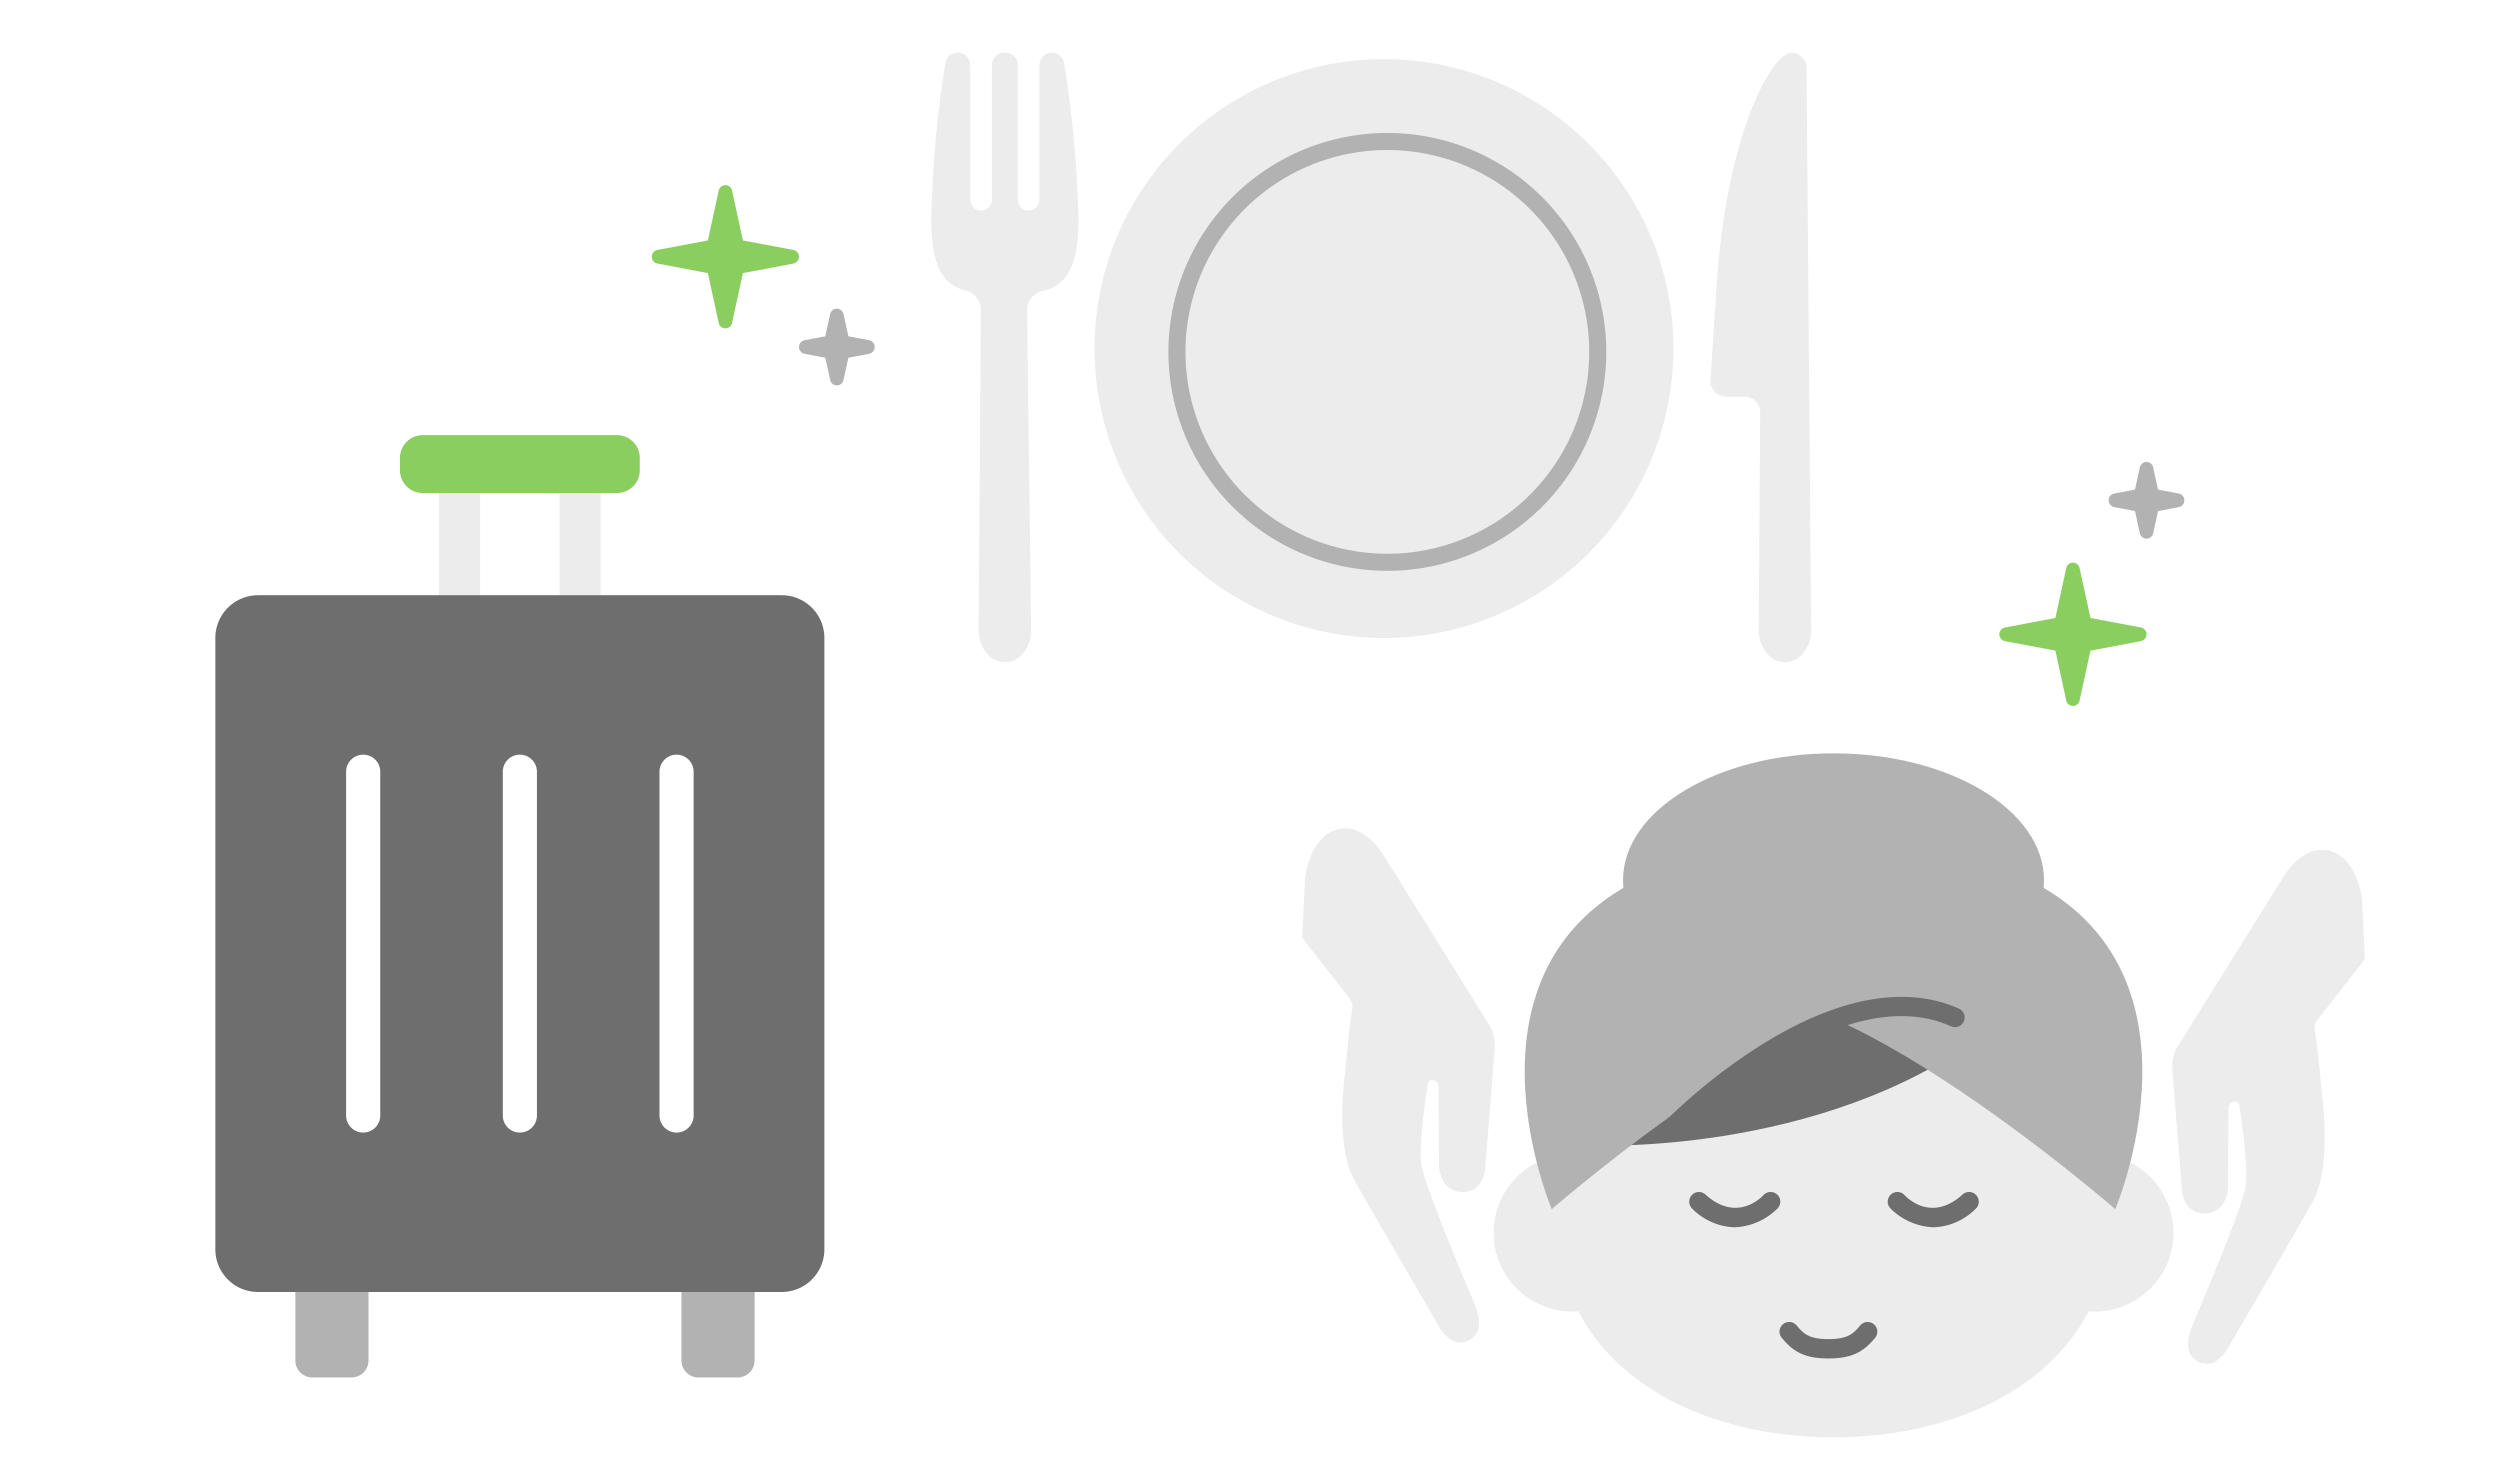 <svg xmlns="http://www.w3.org/2000/svg" xmlns:xlink="http://www.w3.org/1999/xlink" width="293" height="172" viewBox="0 0 293 172">
  <defs>
    <clipPath id="clip-path">
      <rect id="長方形_13083" data-name="長方形 13083" width="260" height="172" transform="translate(409 2300)" fill="#ccc"/>
    </clipPath>
    <clipPath id="clip-path-2">
      <rect id="長方形_13082" data-name="長方形 13082" width="103.124" height="71.443" fill="none"/>
    </clipPath>
  </defs>
  <g id="グループ_23318" data-name="グループ 23318" transform="translate(-123 -1837)">
    <rect id="長方形_9359" data-name="長方形 9359" width="293" height="172" transform="translate(123 1837)" fill="#fff"/>
    <g id="マスクグループ_20850" data-name="マスクグループ 20850" transform="translate(-261 -463)" clip-path="url(#clip-path)">
      <path id="パス_17578" data-name="パス 17578" d="M137.191,110.442h-4.574a2,2,0,0,1-2-2V98.556a2,2,0,0,1,2-2h4.574a2,2,0,0,1,2,2v9.886a2,2,0,0,1-2,2" transform="translate(288 2351)" fill="#b2b2b2"/>
      <path id="パス_17579" data-name="パス 17579" d="M182.44,110.442h-4.574a2,2,0,0,1-2-2V98.556a2,2,0,0,1,2-2h4.574a2,2,0,0,1,2,2v9.886a2,2,0,0,1-2,2" transform="translate(288 2351)" fill="#b2b2b2"/>
      <rect id="長方形_13080" data-name="長方形 13080" width="4.803" height="14.126" transform="translate(435.464 2356.085)" fill="#ececec"/>
      <rect id="長方形_13081" data-name="長方形 13081" width="4.803" height="14.126" transform="translate(449.589 2356.085)" fill="#ececec"/>
      <path id="パス_17580" data-name="パス 17580" d="M168.316,6.781H145.54a2.667,2.667,0,0,1-2.666-2.667V2.667A2.667,2.667,0,0,1,145.54,0h22.776a2.667,2.667,0,0,1,2.667,2.666V4.114a2.667,2.667,0,0,1-2.667,2.667" transform="translate(288 2351)" fill="#8ace5f"/>
      <path id="パス_17581" data-name="パス 17581" d="M187.618,98.423h-61.38a3,3,0,0,1-3-3V23.761a3,3,0,0,1,3-3h61.38a3,3,0,0,1,3,3V95.423a3,3,0,0,1-3,3" transform="translate(288 2351)" fill="#6e6e6e"/>
      <path id="パス_17582" data-name="パス 17582" d="M187.618,100.422h-61.38a5.006,5.006,0,0,1-5-5V23.761a5.006,5.006,0,0,1,5-5h61.38a5.006,5.006,0,0,1,5,5V95.422a5.006,5.006,0,0,1-5,5m-61.38-77.661a1,1,0,0,0-1,1V95.422a1,1,0,0,0,1,1h61.38a1,1,0,0,0,1-1V23.761a1,1,0,0,0-1-1Z" transform="translate(288 2351)" fill="#6e6e6e"/>
      <path id="パス_17583" data-name="パス 17583" d="M138.565,81.737a2,2,0,0,1-2-2V39.447a2,2,0,1,1,4,0v40.29a2,2,0,0,1-2,2" transform="translate(288 2351)" fill="#fff"/>
      <path id="パス_17584" data-name="パス 17584" d="M156.928,81.737a2,2,0,0,1-2-2V39.447a2,2,0,1,1,4,0v40.29a2,2,0,0,1-2,2" transform="translate(288 2351)" fill="#fff"/>
      <path id="パス_17585" data-name="パス 17585" d="M175.292,81.737a2,2,0,0,1-2-2V39.447a2,2,0,1,1,4,0v40.29a2,2,0,0,1-2,2" transform="translate(288 2351)" fill="#fff"/>
      <path id="パス_17586" data-name="パス 17586" d="M103.551,58.376C99.56,46.7,87.21,38.2,72.585,38.2S45.611,46.7,41.62,58.376A9.23,9.23,0,0,0,42,76.829c.231,0,.459-.018.685-.036,4.841,9.384,16.4,14.768,29.9,14.768s25.057-5.385,29.9-14.768c.227.018.454.036.685.036a9.23,9.23,0,0,0,.383-18.453" transform="translate(526.303 2376.886)" fill="#ececec"/>
      <path id="パス_17587" data-name="パス 17587" d="M100.84,75.778a7.546,7.546,0,0,1-5.053-2.236,1.135,1.135,0,0,1,1.675-1.533c.316.34,3.184,3.213,6.8-.072a1.135,1.135,0,1,1,1.527,1.681,7.293,7.293,0,0,1-4.948,2.16" transform="translate(509.75 2368.06)" fill="#6e6e6e"/>
      <path id="パス_17588" data-name="パス 17588" d="M69.209,75.778a7.293,7.293,0,0,1-4.948-2.16,1.135,1.135,0,1,1,1.527-1.681c3.615,3.283,6.484.411,6.8.072a1.135,1.135,0,0,1,1.675,1.533,7.55,7.55,0,0,1-5.053,2.236" transform="translate(518.09 2368.06)" fill="#6e6e6e"/>
      <path id="パス_17589" data-name="パス 17589" d="M48.74,56.534s28.967,1.293,48.221-15.058c0,0-34.48-21.747-48.221,15.058" transform="translate(522.088 2377.705)" fill="#6e6e6e"/>
      <path id="パス_17590" data-name="パス 17590" d="M84,96.62c-2.894,0-4.191-.88-5.454-2.4a1.135,1.135,0,1,1,1.746-1.45c.817.983,1.474,1.581,3.708,1.581s2.891-.6,3.708-1.581a1.135,1.135,0,1,1,1.746,1.45C88.192,95.74,86.9,96.62,84,96.62" transform="translate(514.291 2362.593)" fill="#6e6e6e"/>
      <path id="パス_17591" data-name="パス 17591" d="M21.816,73.721c1.592-.855,1.339-2.584.567-4.454,0,0-.309-.722-.788-1.863l-1.217-2.928c-1.685-4.1-3.861-9.58-4.124-11.185-.364-2.228.451-7.851.726-9.621a.5.5,0,0,1,.554-.428.828.828,0,0,1,.708.813l.06,8.855c-.052,1.806.858,3.409,2.665,3.46s2.724-1.382,2.776-3.189l1.108-14.015a5.559,5.559,0,0,0-.437-2.014h0l-.442-.71-1.578-2.534L11.856,16.987c-3.411-5.477-8.5-3.659-9.269,2.748l-.321,6.829L7.673,33.49a1.721,1.721,0,0,1,.459,1.485c-.444,2.617-.679,5.99-.905,7.921-.364,3.1-.608,8.849,1.1,11.987,1.134,2.09,9.767,16.881,9.767,16.881.855,1.593,2.134,2.813,3.726,1.958" transform="translate(534.353 2383.34)" fill="#ececec"/>
      <path id="パス_17592" data-name="パス 17592" d="M143.808,77.133c1.592.855,2.871-.365,3.726-1.958,0,0,8.633-14.791,9.767-16.881,1.7-3.138,1.46-8.882,1.1-11.987-.227-1.932-.462-5.3-.905-7.921a1.721,1.721,0,0,1,.459-1.485l5.407-6.927-.321-6.829c-.769-6.407-5.858-8.225-9.269-2.748L143.23,37.319l-1.578,2.534-.442.71h0a5.559,5.559,0,0,0-.437,2.014l1.108,14.015c.052,1.807.969,3.241,2.776,3.189s2.716-1.654,2.665-3.46l.06-8.855a.828.828,0,0,1,.708-.813.5.5,0,0,1,.554.428c.275,1.769,1.09,7.393.726,9.621-.263,1.6-2.439,7.087-4.124,11.185l-1.217,2.928c-.478,1.141-.788,1.863-.788,1.863-.772,1.87-1.025,3.6.567,4.454" transform="translate(497.8 2382.439)" fill="#ececec"/>
      <path id="パス_17593" data-name="パス 17593" d="M40.862,59.249S79.13,26.032,89.62,36.133c0,0-7.576-24.67-32.246-17.871C26.968,26.641,40.862,59.249,40.862,59.249" transform="translate(525.003 2382.46)" fill="#b2b2b2"/>
      <path id="パス_17594" data-name="パス 17594" d="M114.242,59.249S75.974,26.032,65.485,36.133c0,0,7.576-24.67,32.246-17.871,30.405,8.379,16.511,40.987,16.511,40.987" transform="translate(517.669 2382.46)" fill="#b2b2b2"/>
      <path id="パス_17595" data-name="パス 17595" d="M102.686,16.669c0,8.213-11.045,14.872-24.67,14.872s-24.67-6.659-24.67-14.872S64.391,1.8,78.016,1.8s24.67,6.659,24.67,14.872" transform="translate(520.872 2386.492)" fill="#b2b2b2"/>
      <path id="パス_17596" data-name="パス 17596" d="M60.833,57.032A1.135,1.135,0,0,1,60.02,55.1a66.66,66.66,0,0,1,11.428-9.027c8.838-5.476,16.782-6.892,22.976-4.1a1.135,1.135,0,0,1-.933,2.068C80.117,38.015,61.827,56.5,61.645,56.69a1.13,1.13,0,0,1-.812.342" transform="translate(519.196 2376.256)" fill="#6e6e6e"/>
      <path id="パス_17597" data-name="パス 17597" d="M9.4,101.251l1.277,5.862,5.918,1.116a.813.813,0,0,1,0,1.594l-5.918,1.117L9.4,116.8a.8.8,0,0,1-1.558,0L6.57,110.94.652,109.823a.813.813,0,0,1,0-1.594l5.918-1.116,1.277-5.862a.8.8,0,0,1,1.558,0" transform="translate(460.392 2221.066)" fill="#8ace5f"/>
      <path id="パス_17598" data-name="パス 17598" d="M22.466,115.731l.571,2.619,2.433.459a.813.813,0,0,1,0,1.594l-2.433.459-.571,2.619a.8.8,0,0,1-1.558,0l-.571-2.619L17.9,120.4a.813.813,0,0,1,0-1.594l2.433-.459.571-2.619a.8.8,0,0,1,1.558,0" transform="translate(460.392 2221.066)" fill="#b2b2b2"/>
      <path id="パス_17599" data-name="パス 17599" d="M183.042.635,184.319,6.5l5.918,1.116a.813.813,0,0,1,0,1.594l-5.918,1.117-1.277,5.862a.8.8,0,0,1-1.558,0l-1.277-5.862-5.918-1.117a.813.813,0,0,1,0-1.594L180.207,6.5,181.484.635a.8.8,0,0,1,1.558,0" transform="translate(444.683 2365.927)" fill="#8ace5f"/>
      <path id="パス_17600" data-name="パス 17600" d="M194.678,16.775l.571,2.619,2.433.459a.813.813,0,0,1,0,1.594l-2.433.459-.571,2.619a.8.8,0,0,1-1.558,0l-.571-2.619-2.433-.459a.813.813,0,0,1,0-1.594l2.433-.459.571-2.619a.8.8,0,0,1,1.558,0" transform="translate(441.672 2337.988)" fill="#b2b2b2"/>
      <g id="グループ_33806" data-name="グループ 33806" transform="translate(493.145 2306.172)">
        <g id="グループ_33805" data-name="グループ 33805" transform="translate(0 0)" clip-path="url(#clip-path-2)">
          <path id="パス_17601" data-name="パス 17601" d="M83.782,1.68l.536,65.88c.057,2.118-1.322,3.874-3.051,3.882s-3.126-1.73-3.093-3.85l.17-25.419A1.843,1.843,0,0,0,76.5,40.323H74.355a1.843,1.843,0,0,1-1.834-2.017l.771-11.74C74.506,9.381,79.738,0,82.036,0a1.836,1.836,0,0,1,1.747,1.68" transform="translate(18.803 0)" fill="#ececec"/>
          <path id="パス_17602" data-name="パス 17602" d="M83.011,34.447A33.922,33.922,0,1,1,49.09.525,33.922,33.922,0,0,1,83.011,34.447" transform="translate(3.969 0.23)" fill="#ececec"/>
          <path id="パス_17603" data-name="パス 17603" d="M17.25,19.581A138.872,138.872,0,0,0,15.6,1.334,1.531,1.531,0,0,0,14.3.009a1.465,1.465,0,0,0-1.626,1.456v15.72a1.3,1.3,0,0,1-.941,1.278,1.269,1.269,0,0,1-1.592-1.225V1.465A1.464,1.464,0,0,0,8.679,0H8.571A1.464,1.464,0,0,0,7.106,1.465V17.186a1.3,1.3,0,0,1-.941,1.277,1.269,1.269,0,0,1-1.592-1.225V1.465A1.464,1.464,0,0,0,3.109,0H3.1A1.459,1.459,0,0,0,1.655,1.23,130.631,130.631,0,0,0,0,19.581c0,5.793,1.618,7.693,4.052,8.313a2.309,2.309,0,0,1,1.76,2.242L5.552,67.593c-.033,2.119,1.365,3.86,3.093,3.85S11.752,69.68,11.7,67.56L11.227,30.2a2.308,2.308,0,0,1,1.813-2.265c2.521-.578,4.21-2.434,4.21-8.352" transform="translate(0 0)" fill="#ececec"/>
          <path id="パス_17604" data-name="パス 17604" d="M64.484,25.183A24.658,24.658,0,1,1,39.826.525,24.658,24.658,0,0,1,64.484,25.183" transform="translate(13.626 9.887)" fill="#ececec" stroke="#b2b2b2" stroke-width="2"/>
        </g>
      </g>
    </g>
  </g>
</svg>
